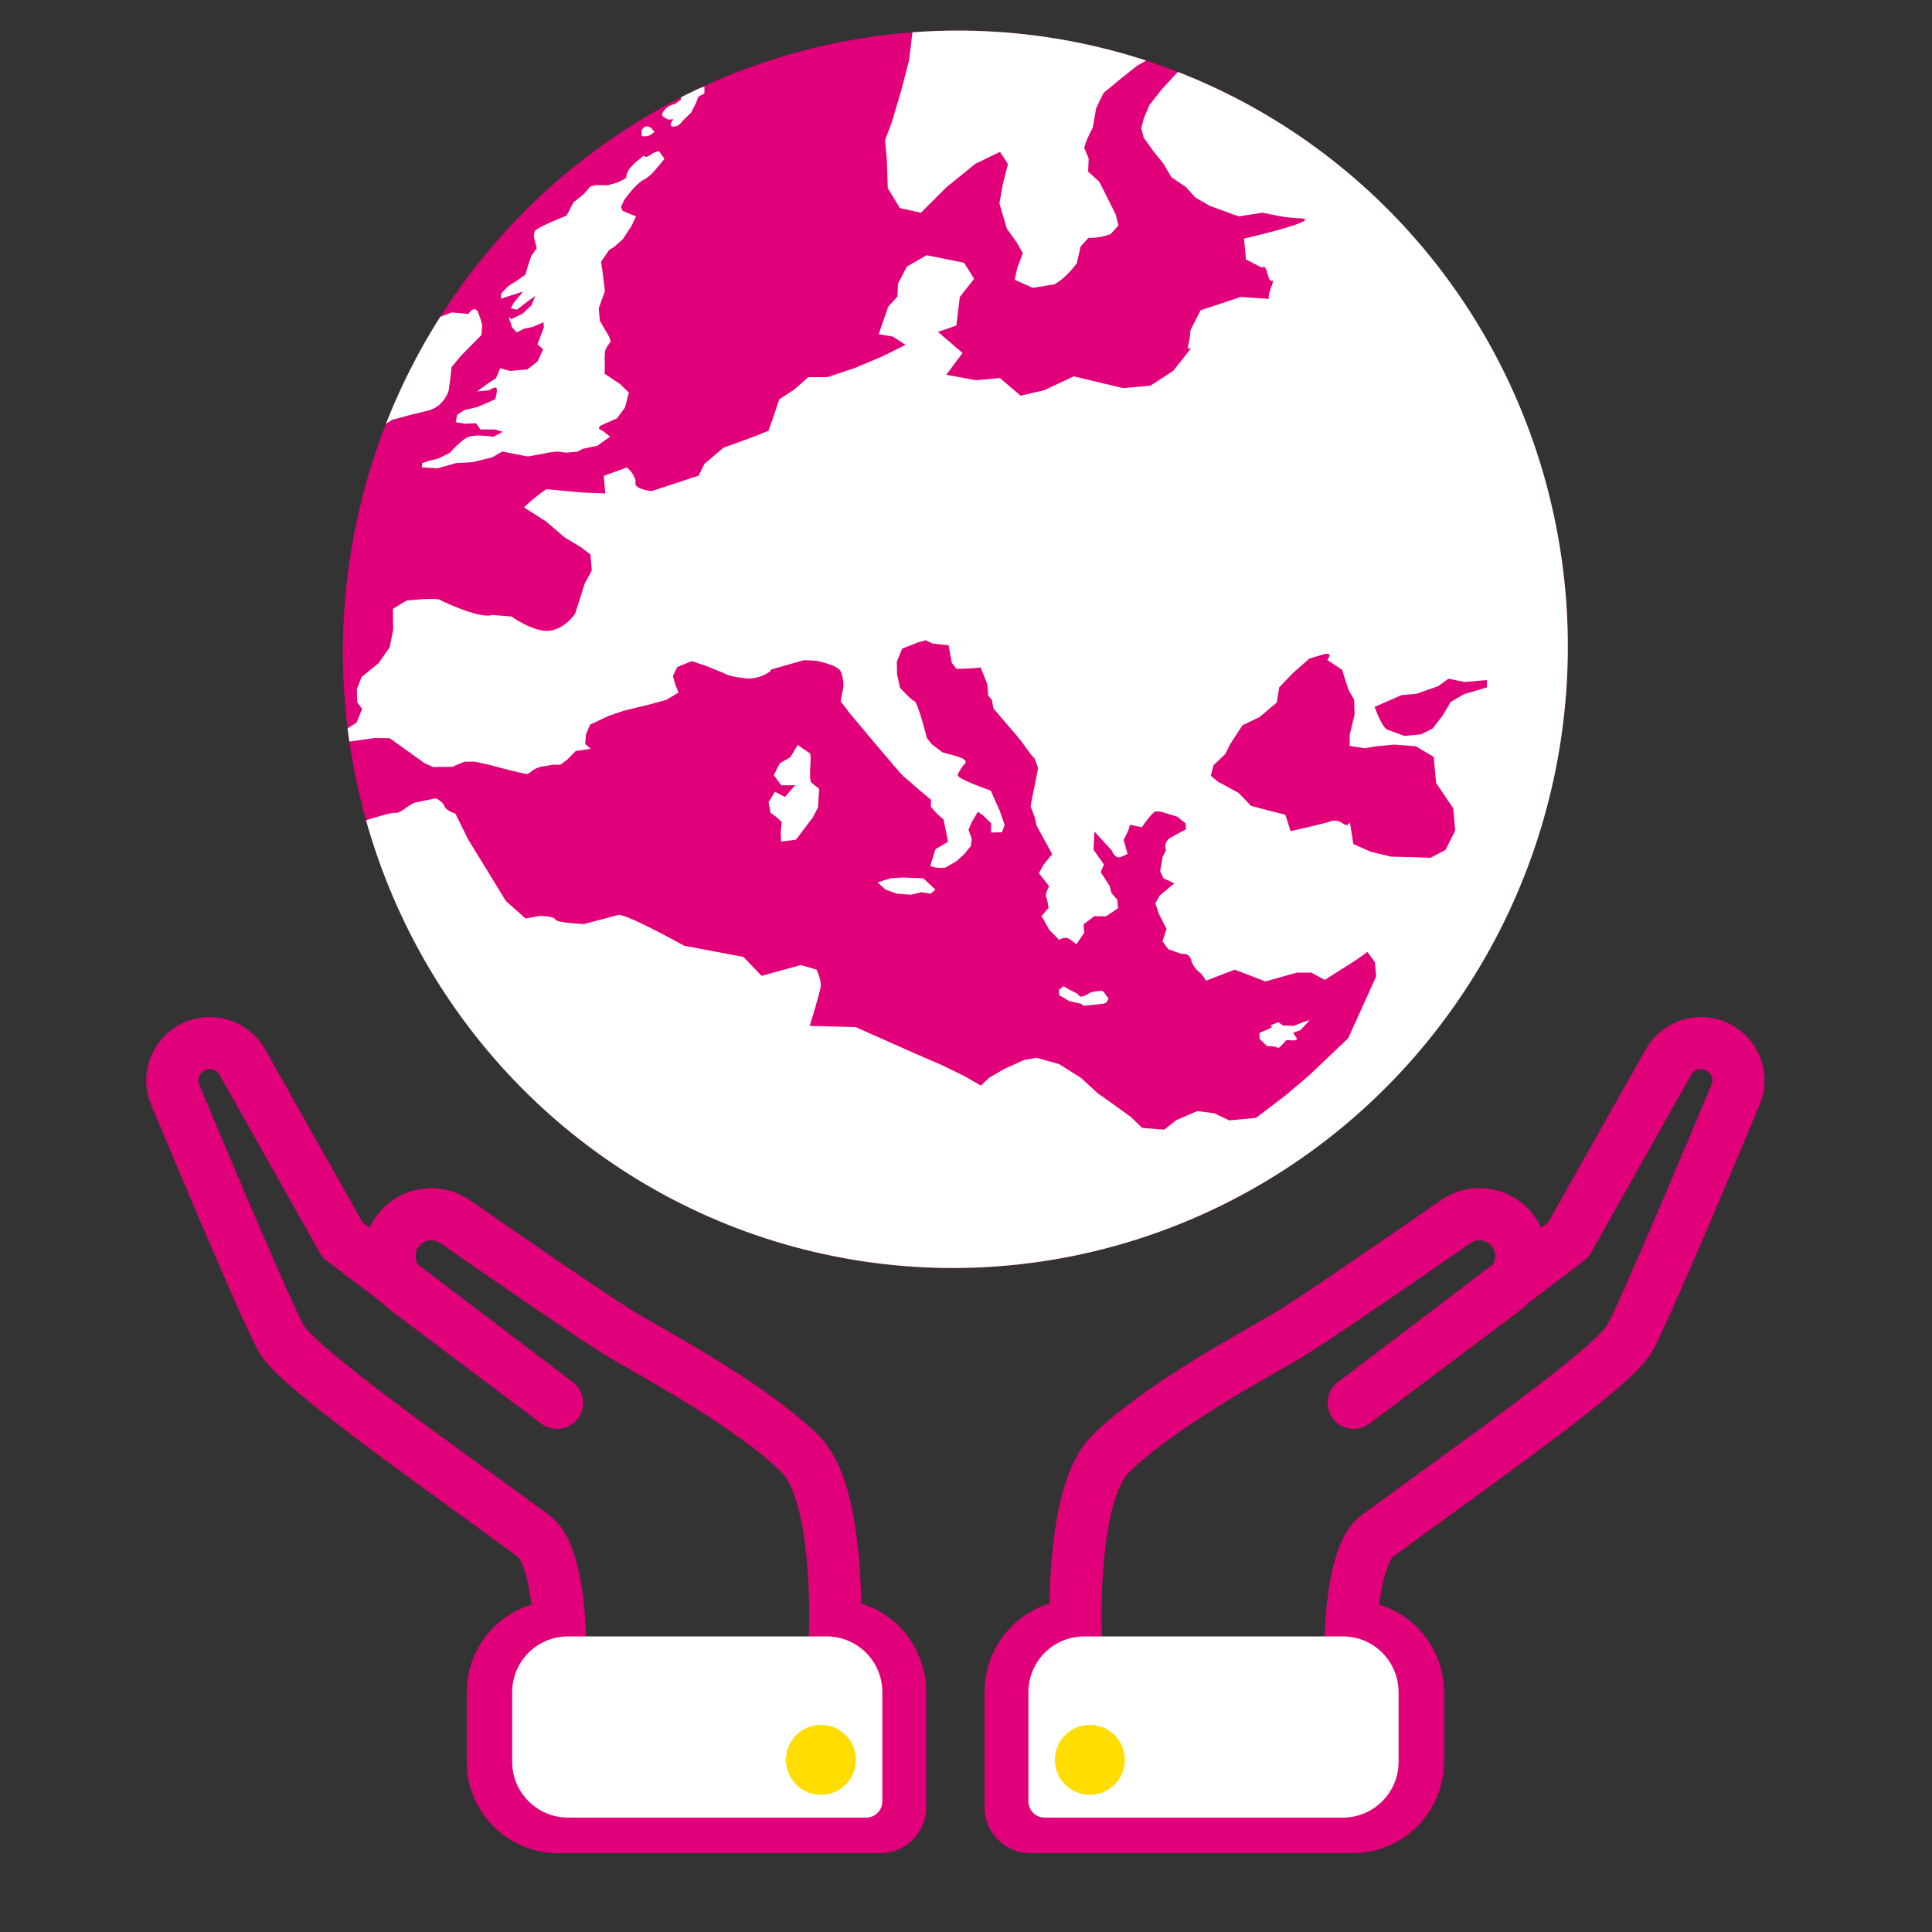 <?xml version="1.0" encoding="UTF-8"?>
<svg xmlns="http://www.w3.org/2000/svg" xmlns:xlink="http://www.w3.org/1999/xlink" version="1.1" x="0px" y="0px" viewBox="0 0 1000 1000" style="enable-background:new 0 0 1000 1000;" xml:space="preserve">
<rect x="0" y="0" width="1000" height="1000" fill="#333333" stroke="none"/>
<style type="text/css">
	.st0{clip-path:url(#SVGID_00000013185483470698662920000007855737272084028079_);fill:#E2007A;}
	.st1{clip-path:url(#SVGID_00000013185483470698662920000007855737272084028079_);}
	.st2{fill:#FFFFFF;}
	.st3{fill:none;stroke:#E2007A;stroke-width:27;stroke-linejoin:round;stroke-miterlimit:10;}
	.st4{fill:#FFDD00;}
</style>
<g id="HGs">
</g>
<g id="Wirkkraft">
</g>
<g id="Kunden">
</g>
<g id="Daumen">
</g>
<g id="Welt">
	<g>
		<defs>
			
				<ellipse id="SVGID_1_" transform="matrix(0.197 -0.98 0.98 0.197 67.996 754.531)" cx="494.5" cy="335.8" rx="320.5" ry="317"></ellipse>
		</defs>
		<clipPath id="SVGID_00000005947587057914207760000009821209688796039082_">
			<use xlink:href="#SVGID_1_" style="overflow:visible;"></use>
		</clipPath>
		
			<rect x="105.2" y="-65.9" style="clip-path:url(#SVGID_00000005947587057914207760000009821209688796039082_);fill:#E2007A;" width="807.6" height="785.9"></rect>
		<g style="clip-path:url(#SVGID_00000005947587057914207760000009821209688796039082_);">
			<path class="st2" d="M232.2,202.3l0.7-4.9l0.5-4l0.3-3.4l5.3-6.3l10.2-10.3l0.4-4.9c0,0-0.2-1.8-2-6.5c-1.9-4.7-5.2,0.5-5.2,0.5     l-8.6-0.8l-6.2,2.4l-4.1,3.7l-5.1,5.3l-1.4,4.1l-2.4,2.3c0,0-3.8,0.3-6.6,1.2c-2.9,0.9-6.7,3.6-6.7,3.6l-5.3,9.3     c0,0,1.5,4.1,3.7,5.4l-4.2,5.5l-4.6,4.1l-10.1,5.5l-2,6.6l4.1,3.6l7.6-0.1l5.6-2.6l6.9-4.3l10-2.7c0,0,0,0,8.3-2     C229.7,210.7,232.2,202.3,232.2,202.3z"></path>
			<path class="st2" d="M332.1,70c-0.1,0.9,3.6,0.8,5.1-0.5c1.5-1.2,1.5-1.2,1.5-1.2s-1.6-2.8-3.7-2.9c-2.1-0.1-3,2.4-3,2.4     S332.2,69.1,332.1,70z"></path>
			<path class="st2" d="M353.1,48.1l-0.8,3.6l-2.8,2.1c0,0-2.6,0.5-4.4,2c-1.7,1.5-2.7,3.2-2.3,4c0.3,0.8,3.1,2.1,3.1,2.1l2.7-0.2     c0,0-3.2,3.5-0.2,3.8c3,0.3,5.1-3.1,5.1-3.1l4.2-4.1l2.7-5.3l1.1-3l3.1-1.6l0-3.5L353.1,48.1z"></path>
			<path class="st2" d="M338.1,79.2l-2,1.3l-1.6,0.8l-1.4-0.7l-3,2.5l-1.9,1.6l-2.8,3.1l-1,2.2l-0.3,2.1c0,0-3.6,2-4.4,2.3     c-0.8,0.3-5.2,1.5-5.2,1.5l-6.1-0.1l-2.8,0.7l-3.6,4.1l-5.1,4.1l-1.4,2.5l-0.9,1.9l-1.4,2.5c0,0-15.1,6-16.3,7.9     c-1.2,2-0.1,5-0.1,5l1,4l-2.8,3.9l-2.1,6.3l-0.9,3.4l-4.2,3l-4.6,2.9l-3.8,3.9l-0.1,2.7l11.4-3.7l-5,6.1l-1.3,2.6l3.1,0.7     l5.5-4.2l4.1-2.9l-2.1,4.9l-4.5,4.2l-5.9,2.9c0,0-2.2-2.6-0.6,1.1c1.7,3.8-0.4,1.3,1.7,3.8c2.1,2.5,1.7,1.9,1.7,1.9l4-1.9     l4.3-0.9l5.6-2.4l0.2,2.6l-3.3,8.8l2.9,2.6l-2.8,6.2l-5.3,4.2l-9,0.8l-5.1-1.4l-2.2,5.2l-3.5,2.2l-6.3,4.6l6.3-0.6     c0,0,2.8-1.9,3.6-1.3c1.1,0.8-0.5,6-0.5,6l-9.3,4l-6.6,1.5l-3.8,2.5l-0.7,3.8l4.8,0.8l5.7-0.2l2.3,3.2l7.4,0l4.1,1.2l-4.8,2.6     c0,0-10.5-1.9-14.3,0.7c-3.8,2.5-8.3,7.6-8.3,7.6l-6.1,3l-4.3,1l-3.9,1.3l-0.1,2.2l8.1,0.5l9.5-2.7l8.7-0.5l10.1-2.5l5.1-3     l13.3,2.6l12.2-2.3l3.3-0.3l4.1,0.6l6-0.5l2.9-1.5l7.5-1.6l6.6-4.7l-4-3.1c0,0-4.1-1.2,0.1-3.1c4.2-1.9,7.4-3.2,7.4-3.2l4.2-5.7     l2-7.7l-4.4-4.3l-8.2-5.5c0,0,0.3-4.1,0.1-6.6c-0.2-2.5,0.2-5.3,0.2-5.3l1.1-2.3l1.8-2.4l-0.9-2.7l-4.7-8l-0.6-6.5l3.2-9     l-1.3-10.5l-0.7-4.6l4.1-6l2.8-1.8l4.3-3.8l4.4-6.7l2.5-5.2l-6.9-2.8l-0.9-2.1l1.7-3.6c0,0,5.6-8,9.8-10.3     c4.1-2.2,5.9-4.9,7.4-6.6c1.5-1.7,3.6-4.4,3.6-4.4l-2.8-4C340.1,78.3,338.1,79.2,338.1,79.2z"></path>
			<path class="st2" d="M677.9,528.1l-2.8,0.7l-5.5,2.2l-5.5-0.2l-2.5-1.7c0,0,0,0-2.7,1.1c-2.7,1.1-0.3,1.1-0.3,1.1s-1.1,1-1.7,1.2     c-0.6,0.2-5,2.1-5,2.1l0.1,3.2l1.3,1.2c0,0,0,0,1.5,1.5c1.5,1.5,1.9,0.9,1.9,0.9l2.8,0.3l2.4,0.7l1.6-1.5l2.4-2.6     c0,0,0,0,3.1,0.2c3.1,0.2,2.1-1.3,2.1-1.3l-1-1.4l-0.8-1.2l3.8-1.4L677.9,528.1z"></path>
			<path class="st2" d="M571.7,513.9l-1.3-1.1c0,0-4.8,0.2-6.7,1.3c-1.9,1.2-1.9,1.2-1.9,1.2l-2.3,0.6c-0.8-0.2-2-1.6-2-1.6l-1.8-1     l-1.7-0.8l-3.5-2l-2.4,1.8l0.1,2.8l5.3,3.1l3.1,0.7c3.1,0.7,3.1,0.7,3.1,0.7l1.1,1l10.5-1.1l1.4-0.7l1.1-2l-1.3-1.6L571.7,513.9z     "></path>
			<path class="st2" d="M419.3,398.8c0.3-5.9,0.3-5.9,0.3-5.9l-0.2-2.8l-6.5-4.5l-3.8,6.3l-5.5,3.2l-3.1,6.1l3.9,5.3l7.2-0.1     l-5.3,6.1l-5.2-2.7l-3.3,5.4l1,5.5l2.8,2l3,2.7l-0.5,5.2l0.2,5l7.7-1l8.7-11.5l2.7-5.2l0.6-9.6l-3.9-3.1     C419.9,405.1,419.1,404.7,419.3,398.8z"></path>
			<polygon class="st2" points="467.3,454.2 461,454.6 454.2,456.7 458.4,460.5 464.4,462.6 471.5,463.1 477,461.8 481.6,462.6      484.2,460.5 477.9,454.6    "></polygon>
			<path class="st2" d="M841.3,147.3c0,0-62-154.6-76.2-163.4c-14.2-8.7-29-24.9-79.4-50.4c-50.5-25.5-50.5-25.5-50.5-25.5     l-28.8,7.6l-54.8,45c0,0-18.3,15-20.8,16.9c-2.5,1.9-9.6,12.5-9.6,12.5l-18,8.3l-11.9,6.9l-3.8,7l-15.2,4.3l-1.8,14.8l-4,15.4     l-4.8,16.3l-3.6,9.5l0.9,9.9l0.5,15l6.3,10.3l10.9,2.4L489.8,97l15-12.2l12.8-6.2l4.1,6.3l-2.6,10.2l-1.8,10.2l3.8,13l5.1,7.1     l3.2,5.6l-2.9,7.8l-1.3,6l9.3,4.2l11.4-1.9c6.8-3.9,11.5-11,11.5-11l1.9-8.5l4.1-4.5c5.4,0.4,11.4-1.9,11.4-1.9l4.1-4.5l-1.4-5.7     l-3.2-6.4L569,94.1l-5.8-5.3l0.3-6.7l-2.3-5.6c0.6-3.4,4.4-10.4,4.4-10.4l1.8-10.2l3.8-7.8l9.1-7.5l8.3-6.6l6.8-3.9     c5.1-3,22.3-0.3,19.8,1.6c-2.5,1.9-13.9,14.6-13.9,14.6l-6.4,8.1l-2.9,6.9l-1.3,5.1l1.3,4.9l5.1,7.1l5,6.2l4.2,7.1l7.6,5.2     l4.9,5.4l7.5,4.3l14.8,5.4l12.3-1.9l11.8,2.3l9.9,0.8c4.6,2.1-31.2,10.3-31.2,10.3l1,10.8l8.4,4.3c0,0,1.5-2.6,3,3.9     c1.5,6.5,4.3-1.2,1.5,6.5c-1.3,3.7-1.3,5.1-0.9,5.7l-14.7-1l-20.8,6.9l-5.3,10.5c0,0,0.2,2.5-1.1,7.6c-1.3,5.1,5.1-3-1.3,5.1     c-6.4,8.1-6.4,8.1-6.4,8.1l-11.8,7.7l-14.2,1.3l-25.5-6.1l-15.4,7.2l-12.2,2.8l-10.6-9.1l-12.4,1.1l-15.4-2.8l8.4-11.3     l-12.7-10.9l9.5-3.3l1.8-14.8l7.4-9.4L499,136l-19.4-3.9l-10.2,5.9l-4.6,8.8l-0.3,6.7l-4.8,5.3l-4.9,14.2l7.3,1.2l6.6,4.3     l-12.3,6.1l-14.3,6l-13.9,4.6l-9.8,0l-7.4,6.5l-7.6,4.9l-3.5,10.3l-2.1,6c-6.9,3.1-23.3,8.8-23.3,8.8l-9.9,8.4l-3,6.1l-24.3,8     c0,0-9-0.9-8.4-4.3c0.6-3.4-4.3-8-4.3-8l-12.1,4.4l0.8,9.1l-12.5-0.5l-18-1.7c-5.9,3.9-11.6,9.4-11.6,9.4l11.4,7.3l9.7,8.3     l8.5,5.1l4.8,3.7l0.7,8.3l-3.8,7l-2.1,6.9l-2.8,8.6c0,0-5.5,8-13.5,8.7c-8,0.7-19.4-7.4-19.4-7.4l-9.9-0.8     c-6.9,2.3-27.8-8.1-27.8-8.1c-5.7-0.7-16.7,0.7-16.7,0.7l-6.9,4.2l0.1,10.9l-1.8,9l-5.7,8.2l-8.8,7.2l-2.5,6.3l0.2,6.8l2.5,3.4     l-2.8,7.1l-6.2,4l2,5.9l13.5-1.9l7.8,0.1l18,12.9l4.5,2l9.9-0.1l6.2-2.6l5.2-0.1l6.6,1.4c0,0,18.1,4.8,20.3,5     c2.2,0.2,2.7-3.1,9.1-4c3.7-0.6,4.5-0.7,4.6-0.8l4,0l3.6-2.7l4.3-4.4l7.7-1.1l-2.8-2.6l0.4-4.9l2.1-5l9.5-4.5l7.9-2.7l13.1-3.2     l8.8-2.4l6.5-3.8l-1.7-4.3l-1.2-4.3l2.2-4.6l7.5-3.1l7.5,2.5l8.9,3.6c0,0,1.9,1.4,7.1,2.2c5.2,0.7,5.2,0.7,5.2,0.7     s5.2,0.3,10.1-2.5c4.9-2.9-1-1.1,4.9-2.9c5.9-1.7-4.2,1.2,5.9-1.7c10.1-2.9,8.8-2.4,8.8-2.4l6.1,0.3c0,0,11,2.2,12.5,5.3     c1.6,3.1,1.6,7.9,1.6,7.9l-1.5,7.8l4.9,6.4c0,0,26,31.1,27.4,32.2c1.4,1.1,8.4,7.3,8.4,7.3l6.1,5.1l-0.1,3.6l3.3,3.7l3.3,2.9     l2.3,11.5l-6.5,3.8l-2.7,8.7c2.3,1.4,7.8,0.9,7.8,0.9l5.7-3.3l4-3.6l3.5-4.3l0.5-3.7l-1.7-4.7l1.8-4.2l3-5.1l2.7,1.8l4.2,4.1     l0,4.8l5.6-0.1l1.4-3.8l-2.4-7l-4.8-10.8c0,0-17.8-6.1-17.1-8.1c0.7-2.1,3-5.1,3-5.1s4.1-2.4-3.4-4.5c-7.5-2.1-7.5-2.1-7.5-2.1     l-5.6-4.3l-2.4-3c0,0-4.7-18.5-6.5-19.2c-1.8-0.6-7.5-7-7.5-7l-1.5-7.1l-0.1-6.4l2.8-6.7l7.9-3.1l4.2-1.2l3.6,1.7l8.3,0.9     l0.9,5.2l0.8,4l2.4,3l6.9-0.2l5.6-0.5l3.4,8.6l0.5,6l1.9,2.2l0.8,4.4l12.5,14.6c0,0,1.4,1.5,5.4,7.2c4,5.7,2.8,2.2,4,5.7     c1.2,3.5,1.2,3.5,1.2,3.5l-2.7,13.5l-1.2,6.1l2.2,5.8l0.8,4l8.2,15l-4.3,5.2l-2.6,4.7l2.4,3l2.9,3.7c0,0-2.3,4-1.5,5.8     c0.8,1.8,1.2,5.5,1.2,5.5l-3.6,4.1l4,7.2l5.1,5.2c0,0,1.9-1.4,3.9-1c2,0.4,5,3.3,5,3.3l4.1-6l-0.4-4.3l5.6-4.3l6,0.1     c2.5-1.5,6.3-4.3,6.3-4.3l-0.4-4.3l-3-3.5l-1-3.7l-4.6-7.1l1.7-3.9l-5.4-7.7l0.5-9.4l8.9,9.8c0,0,1.8,4.8,5,3.3     c3.2-1.5,3.2-1.5,3.2-1.5l-2-7.3l2.3-4.6l1-3.2l6.1,1.3c0,0,5.3-8,7.3-8.2c2-0.2,4.8,0.8,4.8,0.8l6.2,1.9l4.3,3.4l0.3,3.1     l-8.3,4.5c-3.8,2.8-2.1,6.4-2.1,6.4l-1.7,3.3l-1.3,7.6l1.7,3.6l5.6,2.6l-7.5,6.3l-2.3,4l1.8,5.5l4,7.8l-2.1,6.4l3,4.1l6.9,2.5     c0,0,3.9-1,5,3.3c1.1,4.3,5.3,7,5.3,7l2.3,3.5l14.9-5.7l15.9,6.1l16.3-4.6l7.4,0l7,3.8c0,0,11.4-7.3,13.9-8.8     c2.5-1.5,8.2-5.7,8.2-5.7l3.8,5.3l0.7,7.4l-14.5,32l-20.3,19.3l-12.4,10.5l-15,11.4l-13.9,1.3l-7.7-3.7l-8.8-1.1l-10.9,4.7     l-6.2,4.9l-11.4-0.9l-5.9-5.7l-10-7.2l-7.1-5l-8.7-8l-11.3-7.1l-11.7-3.3l-6.6,1.2l-10.3,4.7l-7.6,4.4l-4.3,4.1l-8.5-4.9     l-11.9-5.8l-13.2-5.7l-31.3-13.9l-23.7-0.6c0,0,5.4-17.3,5.7-20.5c0.4-3.2-2.1-8.6-2.1-8.6l-8.2-2.4l-20.3,5.6l-9.4-9.8     l-30.7-5.8c0,0-30.3-16.9-34.2-15.9c-3.9,1-17.6,4.7-17.6,4.7s-14.1-0.6-14.9-2.4c-0.8-1.8-8.2-1.8-8.2-1.8l-7.2,1.3l-10.2-9.1     l-19.6-32l-6.5-13.2c0,0-4.8-1.4-5.7-3.9c-0.9-2.4-4.4-4-4.4-4l-11.2,2.3c-3.2,1.5-6.9,5-8.9,5.2c-2,0.2-0.1-1.2-19,4.8     c-14.2,4.6-15.9,4.8-15.9,4.7l-14.3,9.9l-3.5,5.9l41.9,79.5l2.8,24.1l31.4,29.1l136.8,86l79.4,12.3l93.8-5.3l52.9,7.8l79,0.4     l72.3-21.5l104.8-143.9L900,413.6l16.7-52.8l1-48.9L841.3,147.3z M748.2,439.9l-7.8,4.1l-7.8-0.3l-12.6-0.3l-10.4-2.5l-9.1-4     c0,0,0,0-1.2-7.6c-1.2-7.6,0,0-4.1-3c-4.1-3-7.8-0.7-7.8-0.7l-12.3,3l-7.1,1.6l-2.7-8.5l-8.4-2.1l-9.4-2.5l-6.4-6.7l-10.7-5.8     l-3.7-3.1l1.4-5.4l6.2-5.9l2.4-5l6.4-9.8l8.8-4.2l9-7.6l1.2-7.8l7.1-7.4l8.5-7.5c0,0,0,0,6.6-2c6.6-2,2.7,2.7,2.7,2.7l7.7,5.1     l0.7,2.4l2.6,8l2.9,5.1l0.2,7.7l-2.5,10.4l0,5.8l7.8,1.2l5.7-1l9.6-0.9l11.2,0.9l9.2,5.5l1.2,13.4l8.9,13.2l1,11.5L748.2,439.9z      M769.6,355.8l-11.8,3.5l-6.9,4l-4.2,7.1l-5.2,6.7l-6,3l-8.6,0.8l-8.5-3.1c-3-0.7-6.9-11.9-6.9-11.9l13.9-6.1l7.7-0.7l11.2-3.9     l5.4-3.9l8.4,1.7l11.5-1L769.6,355.8z"></path>
		</g>
	</g>
	<g>
		<path class="st3" d="M432.3,841.5c18.7,0,33.6,15.6,33.6,34.3v59.7c0,5.6-4.6,10.2-10.2,10.2H288.9c-18.7,0-33.8-15.1-33.8-33.8    v-36.1c0-18.7,15.1-33.8,33.8-33.8l0.9,5.2c-0.4-16.6-3.3-44.6-13.7-52.2c-52.9-38.9-121.6-86.7-130.5-102.1    c-6.7-11.6-40.1-90.8-54.9-126.2c-4-9.5,0.2-20.4,9.5-24.9h0c9.2-4.4,20.2-0.9,25.2,7.9l51.9,92.1l111,84.3l-78.1-58.7    c-9.3-7-11.4-20-4.8-29.6l0,0c6.8-9.8,20.3-12.3,30.1-5.5c26.7,18.5,75.4,52.2,88.4,59.7c19.4,11.3,66.6,36.9,90.5,60.8    c17.5,17.5,18.7,72.1,17.7,96.6L432.3,841.5z"></path>
		<path class="st2" d="M294,940.8h154.3c4.7,0,8.4-3.8,8.4-8.4v-56.5c0-16-12.9-28.9-28.9-28.9H294c-16,0-28.9,12.9-28.9,28.9v36.1    C265.1,927.8,278.1,940.8,294,940.8z"></path>
		<path class="st4" d="M443,910.9c0,10-8.1,18.1-18.1,18.1c-10,0-18.1-8.1-18.1-18.1c0-10,8.1-18.1,18.1-18.1    C434.9,892.8,443,900.9,443,910.9"></path>
	</g>
	<g>
		<path class="st3" d="M556.7,841.5c-18.7,0-33.6,15.6-33.6,34.3v59.7c0,5.6,4.6,10.2,10.2,10.2h166.8c18.7,0,33.8-15.1,33.8-33.8    v-36.1c0-18.7-15.1-33.8-33.8-33.8l-0.9,5.2c0.4-16.6,3.3-44.6,13.7-52.2c52.9-38.9,121.6-86.7,130.5-102.1    c6.7-11.6,40.1-90.8,54.9-126.2c4-9.5-0.2-20.4-9.5-24.9l0,0c-9.2-4.4-20.2-0.9-25.2,7.9l-51.9,92.1l-111,84.3l78.1-58.7    c9.3-7,11.4-20,4.8-29.6l0,0c-6.8-9.8-20.3-12.3-30.1-5.5c-26.7,18.5-75.4,52.2-88.4,59.7c-19.4,11.3-66.6,36.9-90.5,60.8    c-17.5,17.5-18.7,72.1-17.7,96.6L556.7,841.5z"></path>
		<path class="st2" d="M695,940.8H540.7c-4.7,0-8.4-3.8-8.4-8.4v-56.5c0-16,12.9-28.9,28.9-28.9H695c16,0,28.9,12.9,28.9,28.9v36.1    C723.9,927.8,711,940.8,695,940.8z"></path>
		<path class="st4" d="M546,910.9c0,10,8.1,18.1,18.1,18.1c10,0,18.1-8.1,18.1-18.1c0-10-8.1-18.1-18.1-18.1    C554.1,892.8,546,900.9,546,910.9"></path>
	</g>
</g>
</svg>
